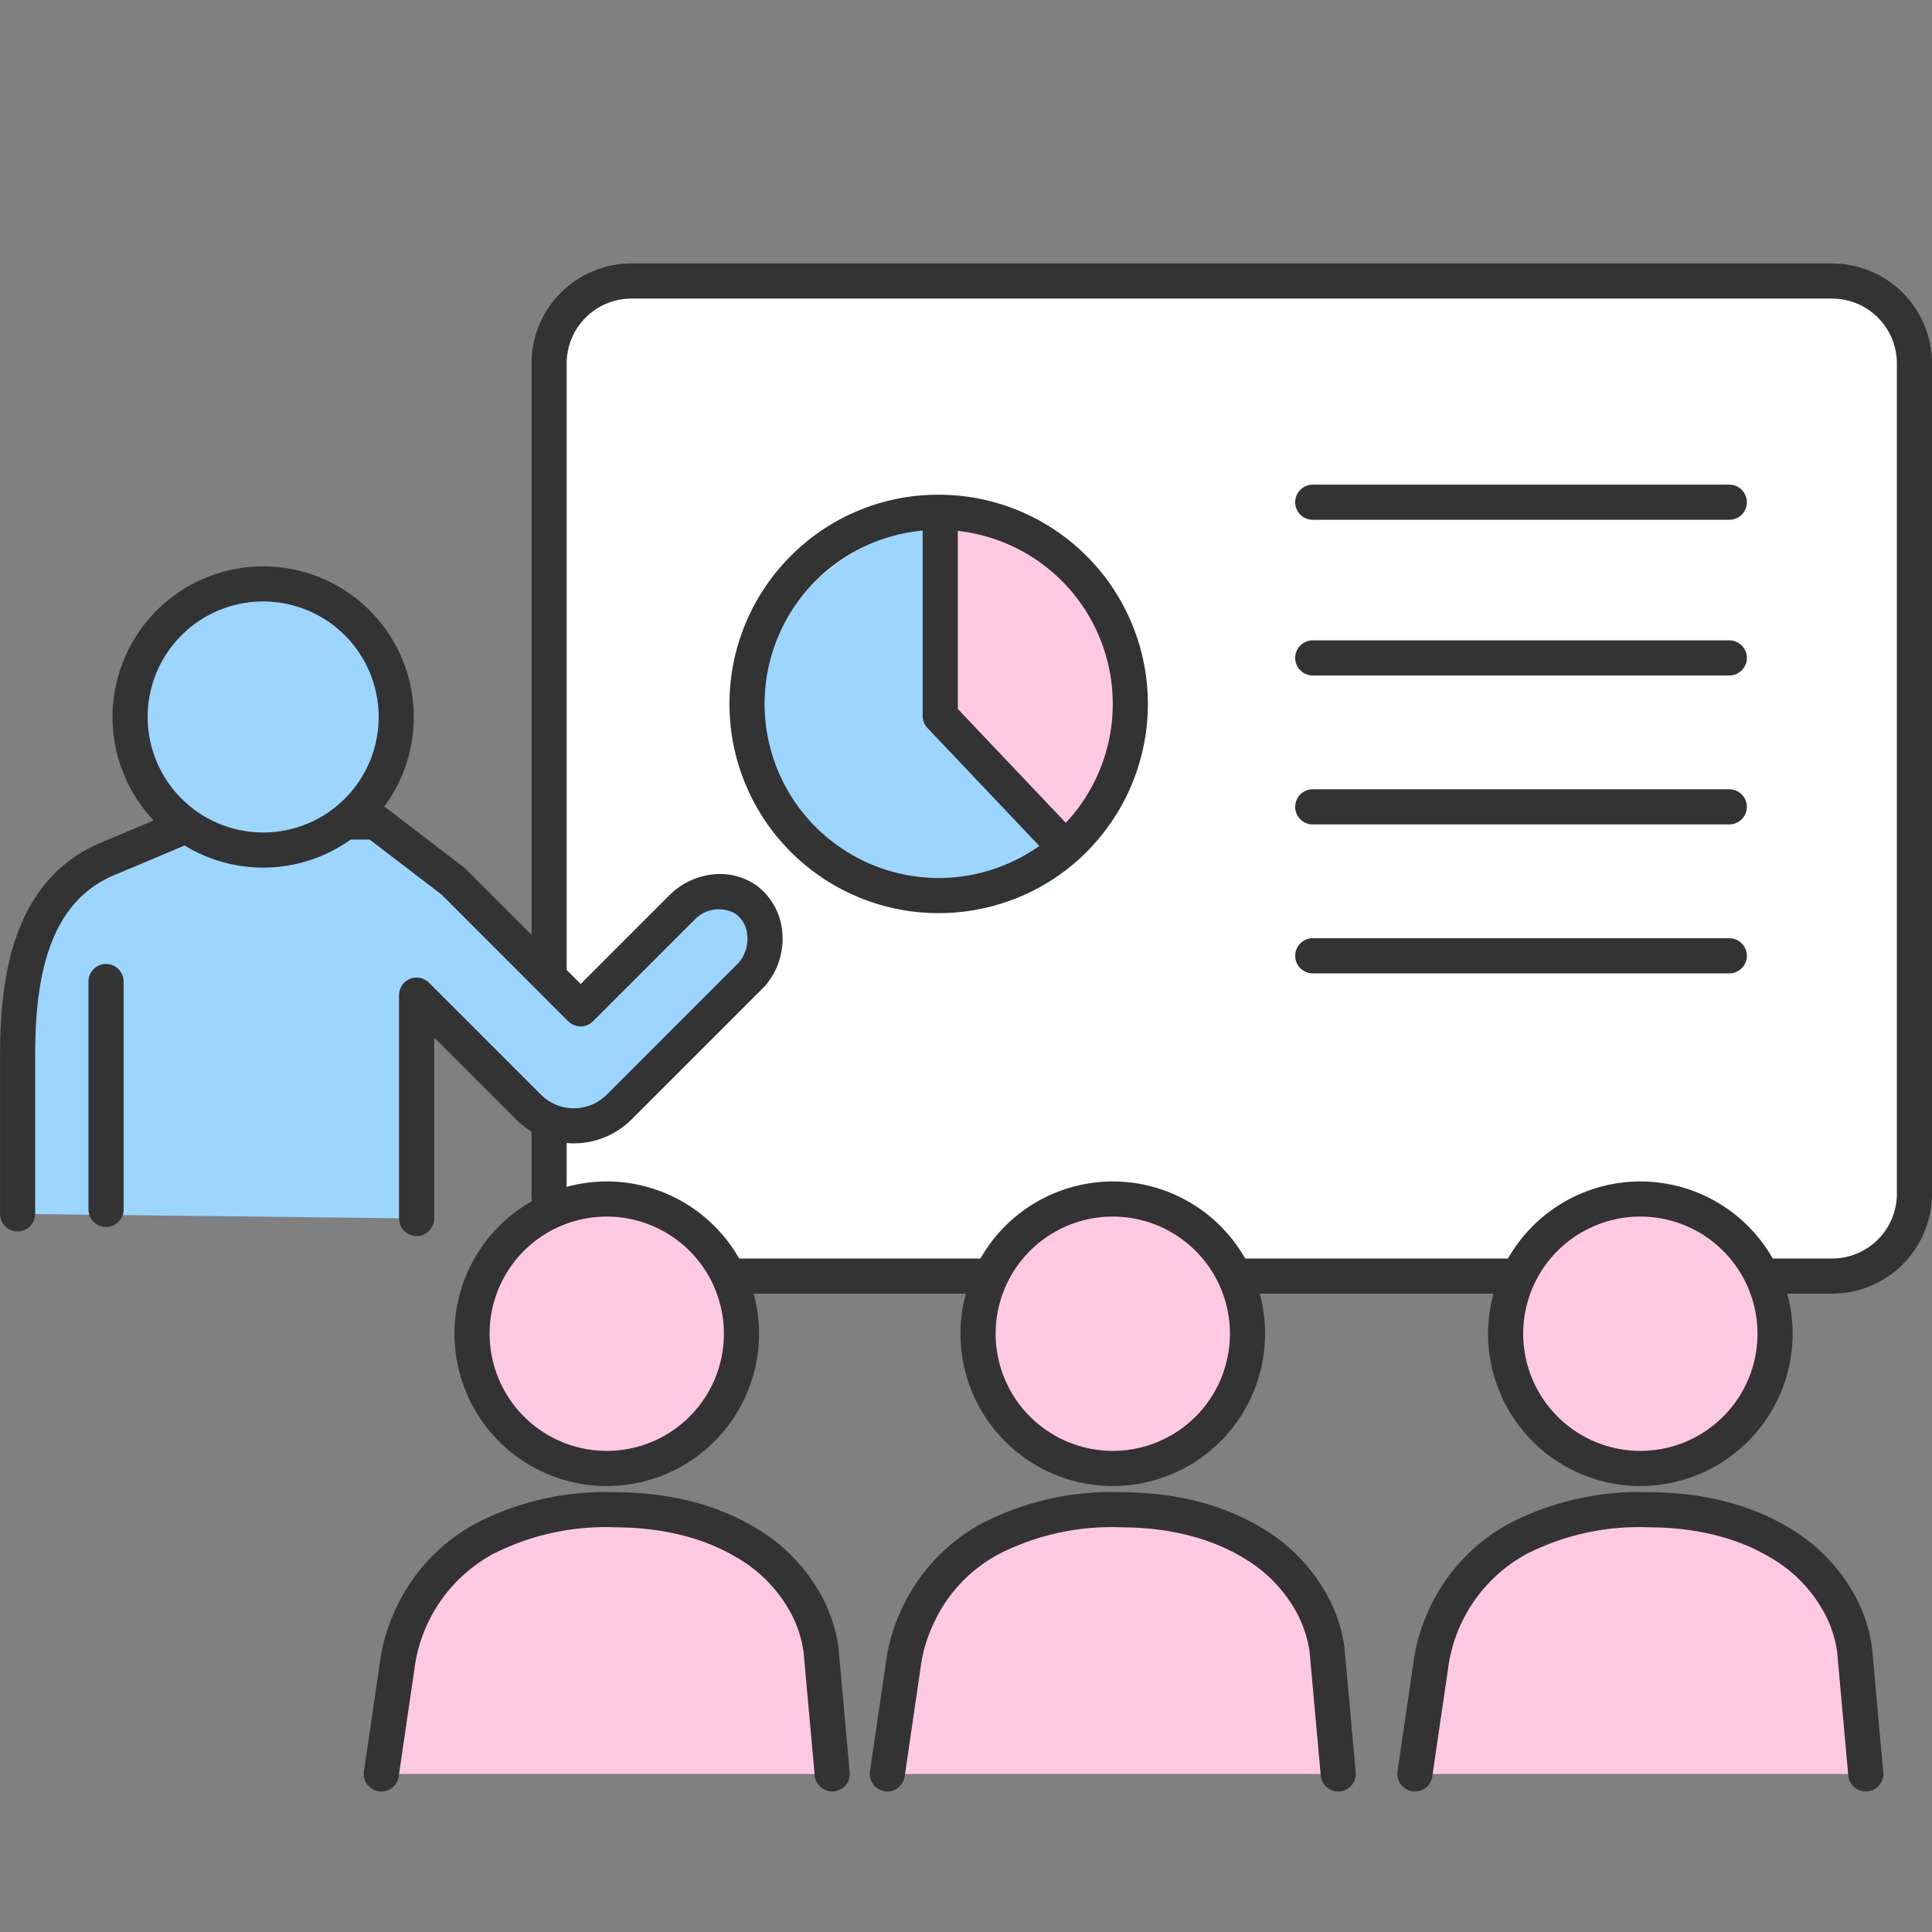<svg xmlns="http://www.w3.org/2000/svg" xmlns:xlink="http://www.w3.org/1999/xlink" width="220" height="220" viewBox="0 0 220 220"><rect x="0" y="0" width="220" height="220" fill="#808080" stroke="none"/><defs><clipPath id="a"><rect width="220" height="220" transform="translate(-9467 349)" fill="#fff"/></clipPath></defs><g transform="translate(9467 -349)" clip-path="url(#a)"><g transform="translate(-9467.001 379)"><rect width="155.472" height="113.31" rx="4.687" transform="translate(62.528 2)" fill="#fff"/><path d="M10.374-1H147.1a11.387,11.387,0,0,1,11.374,11.374v94.561A11.387,11.387,0,0,1,147.1,116.31H10.374A11.387,11.387,0,0,1-1,104.936V10.374A11.387,11.387,0,0,1,10.374-1ZM147.1,112.31a7.383,7.383,0,0,0,7.374-7.374V10.374A7.383,7.383,0,0,0,147.1,3H10.374A7.383,7.383,0,0,0,3,10.374v94.561a7.383,7.383,0,0,0,7.374,7.374Z" transform="translate(61.528 1)" fill="#333"/><circle cx="21.823" cy="21.823" r="21.823" transform="translate(86.276 29.981)" fill="#9cd5fd"/><path d="M48.432,3H1A2,2,0,0,1,1-1H48.432a2,2,0,0,1,0,4Z" transform="translate(148.487 26.19)" fill="#333"/><path d="M48.432,3H1A2,2,0,0,1,1-1H48.432a2,2,0,0,1,0,4Z" transform="translate(148.487 43.918)" fill="#333"/><path d="M48.432,3H1A2,2,0,0,1,1-1H48.432a2,2,0,0,1,0,4Z" transform="translate(148.487 60.878)" fill="#333"/><path d="M48.432,3H1A2,2,0,0,1,1-1H48.432a2,2,0,0,1,0,4Z" transform="translate(148.487 77.838)" fill="#333"/><path d="M92.272,278.144q.9-6.152,1.8-12.306a19.435,19.435,0,0,1,10-14.512,31,31,0,0,1,14.87-3.262c2.455.031,8.909.185,14.8,3.708,7.4,4.429,8.418,10.893,8.588,12.218q.639,7.077,1.277,14.153" transform="translate(-48.85 -106.144)" fill="#ffc9e4"/><path d="M93.275,281.144a2,2,0,0,1-1.981-2.29q.42-2.87.841-5.741.477-3.257.954-6.515a20.555,20.555,0,0,1,1.7-5.97,21.12,21.12,0,0,1,9.345-10.063,32.245,32.245,0,0,1,15.843-3.5c2.306.029,9.324.118,15.8,3.991a20.1,20.1,0,0,1,7.76,8.075,17.249,17.249,0,0,1,1.786,5.6q0,.037.008.075.32,3.544.639,7.088t.637,7.066a2,2,0,1,1-3.984.36q-.319-3.533-.638-7.066t-.636-7.047a13.426,13.426,0,0,0-1.372-4.25,16.165,16.165,0,0,0-6.255-6.471c-5.552-3.32-11.76-3.4-13.8-3.425a28.311,28.311,0,0,0-13.9,3.023A17.431,17.431,0,0,0,97.068,267q-.005.065-.015.13-.48,3.284-.961,6.566-.42,2.87-.841,5.74A2,2,0,0,1,93.275,281.144Z" transform="translate(-49.85 -107.144)" fill="#333"/><path d="M123.772,278.144q.9-6.152,1.8-12.306a19.44,19.44,0,0,1,10.006-14.512,31,31,0,0,1,14.87-3.262c2.455.031,8.909.185,14.8,3.708,7.4,4.429,8.42,10.893,8.59,12.218q.637,7.077,1.277,14.153" transform="translate(-22.727 -106.144)" fill="#ffc9e4"/><path d="M124.775,281.144a2,2,0,0,1-1.981-2.29l1.793-12.256a20.557,20.557,0,0,1,1.7-5.97,21.124,21.124,0,0,1,9.346-10.063,32.227,32.227,0,0,1,15.843-3.5c2.306.029,9.325.118,15.8,3.991a20.107,20.107,0,0,1,7.76,8.075,17.244,17.244,0,0,1,1.787,5.6q0,.038.008.076.625,6.953,1.254,13.906l.022.247a2,2,0,1,1-3.984.36l-.022-.247q-.626-6.934-1.251-13.868a13.421,13.421,0,0,0-1.372-4.249,16.171,16.171,0,0,0-6.256-6.471c-5.551-3.32-11.758-3.4-13.8-3.425a28.3,28.3,0,0,0-13.9,3.023,16.928,16.928,0,0,0-7.529,8.04,16.634,16.634,0,0,0-1.432,4.878c0,.043-.008.079-.014.122l-1.8,12.306A2,2,0,0,1,124.775,281.144Z" transform="translate(-23.728 -107.144)" fill="#333"/><circle cx="15.34" cy="15.34" r="15.34" transform="translate(111.375 106.535)" fill="#ffc9e4"/><path d="M16.34-1A17.34,17.34,0,1,1-1,16.34,17.36,17.36,0,0,1,16.34-1Zm0,30.68A13.34,13.34,0,1,0,3,16.34,13.355,13.355,0,0,0,16.34,29.68Z" transform="translate(110.375 105.535)" fill="#333"/><path d="M156.612,278.144q.9-6.152,1.8-12.306a19.435,19.435,0,0,1,10-14.512,31,31,0,0,1,14.87-3.262c2.455.031,8.909.185,14.8,3.708,7.407,4.429,8.42,10.893,8.59,12.218q.639,7.077,1.277,14.153" transform="translate(4.506 -106.144)" fill="#ffc9e4"/><path d="M157.615,281.144a2,2,0,0,1-1.981-2.29l0-.019q.895-6.117,1.792-12.237a20.556,20.556,0,0,1,1.7-5.97,21.12,21.12,0,0,1,9.345-10.063,32.226,32.226,0,0,1,15.843-3.5c2.306.029,9.325.118,15.8,3.991a20.1,20.1,0,0,1,7.761,8.075,17.247,17.247,0,0,1,1.786,5.6q0,.037.008.075.32,3.544.639,7.087t.637,7.066a2,2,0,1,1-3.984.36q-.319-3.533-.638-7.067t-.636-7.047a13.423,13.423,0,0,0-1.372-4.25,16.166,16.166,0,0,0-6.257-6.471c-5.551-3.32-11.758-3.4-13.8-3.425a28.3,28.3,0,0,0-13.9,3.023A17.432,17.432,0,0,0,161.408,267q-.005.065-.015.13-.9,6.145-1.8,12.286l0,.019A2,2,0,0,1,157.615,281.144Z" transform="translate(3.506 -107.144)" fill="#333"/><circle cx="15.34" cy="15.34" r="15.34" transform="translate(171.449 106.535)" fill="#ffc9e4"/><path d="M16.34-1A17.34,17.34,0,1,1-1,16.34,17.36,17.36,0,0,1,16.34-1Zm0,30.68A13.34,13.34,0,1,0,3,16.34,13.355,13.355,0,0,0,16.34,29.68Z" transform="translate(170.449 105.535)" fill="#333"/><path d="M115.069,250.068V224.639L127.81,237.38a7.3,7.3,0,0,0,10.328,0L153.213,222.3c2.4-2.766,1.824-6.807-.638-8.548a5.789,5.789,0,0,0-7.147.763q-5.836,5.839-11.676,11.676l-14.53-14.53-8.823-6.746H89.867l-9.527,4.01c-9.635,3.735-10.712,14.515-10.712,22.9v17.724" transform="translate(-67.628 -141.319)" fill="#9cd5fd"/><path d="M116.069,253.068a2,2,0,0,1-2-2V225.639a2,2,0,0,1,3.414-1.414l12.741,12.741a5.3,5.3,0,0,0,7.5,0l15.02-15.02a4.21,4.21,0,0,0,.971-3.206,3.332,3.332,0,0,0-1.3-2.35,3.787,3.787,0,0,0-4.607.573q-5.822,5.825-11.648,11.647a2,2,0,0,1-2.828,0L118.9,214.173l-8.179-6.254H91.271l-9.155,3.853-.053.021c-3.759,1.457-6.312,4.238-7.8,8.5-1.445,4.129-1.631,8.864-1.631,12.529v17.724a2,2,0,0,1-4,0V232.824c0-3.981.211-9.153,1.855-13.85,1.873-5.35,5.273-9.017,10.107-10.9l9.5-4a2,2,0,0,1,.776-.157H111.4a2,2,0,0,1,1.215.411l8.823,6.746a2,2,0,0,1,.2.175l13.116,13.116q5.132-5.13,10.261-10.262l.055-.053a8.253,8.253,0,0,1,4.781-2.165,7.229,7.229,0,0,1,4.881,1.236,7.329,7.329,0,0,1,2.956,5.135,8.22,8.22,0,0,1-1.962,6.356q-.047.054-.1.1l-15.075,15.075a9.3,9.3,0,0,1-13.157,0l-9.327-9.327v20.6A2,2,0,0,1,116.069,253.068Z" transform="translate(-68.628 -142.319)" fill="#333"/><path d="M1,28.947a2,2,0,0,1-2-2V1A2,2,0,0,1,3,1V26.947A2,2,0,0,1,1,28.947Z" transform="translate(11.075 80.77)" fill="#333"/><circle cx="15.34" cy="15.34" r="15.34" transform="translate(53.753 106.535)" fill="#ffc9e4"/><path d="M16.34-1A17.34,17.34,0,1,1-1,16.34,17.36,17.36,0,0,1,16.34-1Zm0,30.68A13.34,13.34,0,1,0,3,16.34,13.355,13.355,0,0,0,16.34,29.68Z" transform="translate(52.753 105.535)" fill="#333"/><circle cx="15.153" cy="15.153" r="15.153" transform="translate(14.814 36.49)" fill="#9cd5fd"/><path d="M16.153-1A17.153,17.153,0,1,1-1,16.153,17.173,17.173,0,0,1,16.153-1Zm0,30.307A13.153,13.153,0,1,0,3,16.153,13.168,13.168,0,0,0,16.153,29.307Z" transform="translate(13.814 35.49)" fill="#333"/><path d="M127.066,186.222s10.736-1.1,16.689,7.924,6.977,16.623,1.848,24.011l-3.284,4.926-15.253-15.039Z" transform="translate(-19.996 -156.521)" fill="#ffc9e4"/><path d="M142.062,225.79a1.994,1.994,0,0,1-1.452-.624l-14-14.764a2,2,0,0,1-.548-1.376V187.2a2,2,0,1,1,4,0v21.025l13.447,14.186a2,2,0,0,1-1.451,3.376Z" transform="translate(-20.995 -157.502)" fill="#333"/><path d="M22.823-1A23.823,23.823,0,0,1,39.668,39.668,23.823,23.823,0,0,1,5.977,5.977,23.667,23.667,0,0,1,22.823-1Zm0,43.645A19.823,19.823,0,1,0,3,22.823,19.845,19.845,0,0,0,22.823,42.645Z" transform="translate(84.066 27.335)" fill="#333"/></g></g></svg>